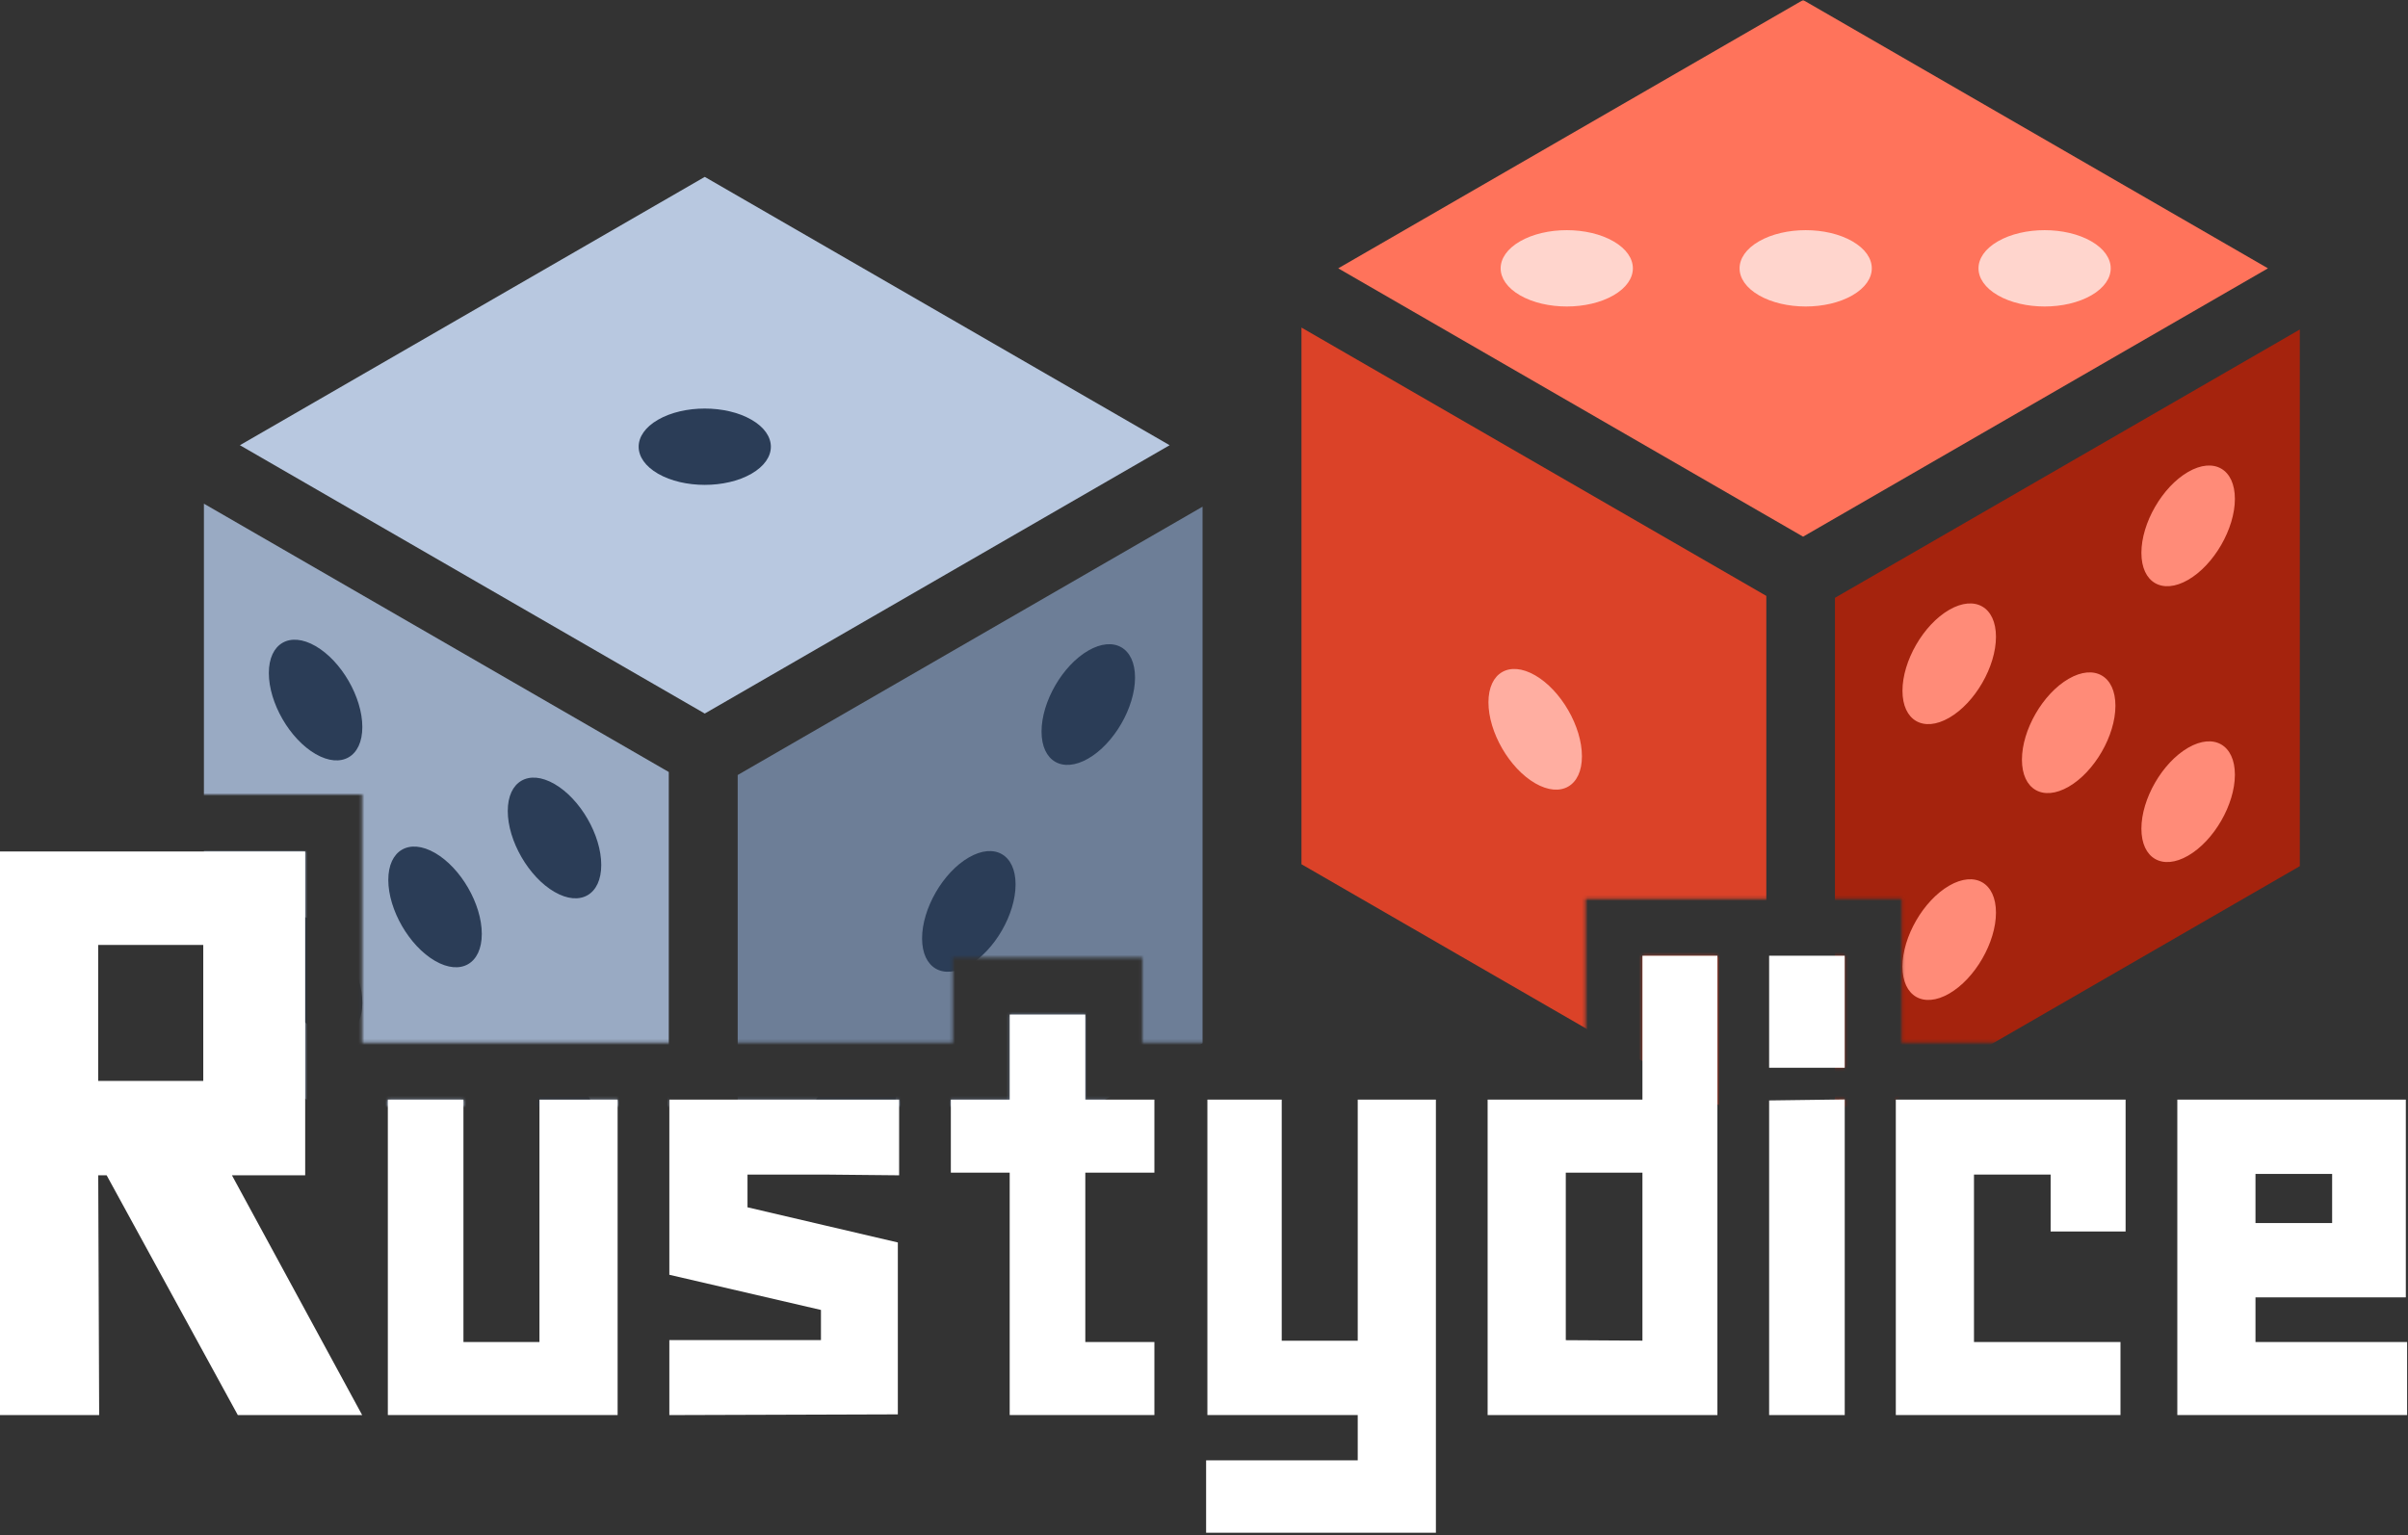 <svg width="803" height="512" viewBox="0 0 803 512" fill="none" xmlns="http://www.w3.org/2000/svg">
<rect x="0" y="0" width="803" height="512" fill="#333333" stroke="none"/>
<mask id="mask0_4704_447" style="mask-type:alpha" maskUnits="userSpaceOnUse" x="0" y="0" width="803" height="369">
<path d="M803 0H0V265H120.771V347.771H317.705V319.398H380.918V347.771H528.705V299.771H634.166V347.771H803V0Z" fill="#D9D9D9"/>
<path d="M802.273 369V366.771H726.074V369H802.273Z" fill="#D9D9D9"/>
<path d="M708.826 369V366.771H632.201V369H708.826Z" fill="#D9D9D9"/>
<path d="M615.166 369V366.711L589.953 367.043V369H615.166Z" fill="#D9D9D9"/>
<path d="M572.705 369V318.771H547.705V366.771H496.08V369H572.705Z" fill="#D9D9D9"/>
<path d="M478.83 369V366.771H452.764V369H478.83Z" fill="#D9D9D9"/>
<path d="M427.418 369V366.771H402.631V369H427.418Z" fill="#D9D9D9"/>
<path d="M384.957 369V366.771H361.918V338.398H336.705V366.771H317.078V369H384.957Z" fill="#D9D9D9"/>
<path d="M299.83 369V366.771H223.205V369H299.83Z" fill="#D9D9D9"/>
<path d="M205.957 369V366.771H179.891V369H205.957Z" fill="#D9D9D9"/>
<path d="M154.545 369V366.771H129.332V369H154.545Z" fill="#D9D9D9"/>
<path fill-rule="evenodd" clip-rule="evenodd" d="M101.771 369V284H0V369H101.771ZM32.74 360.529H67.783V315.178H32.74V360.529Z" fill="#D9D9D9"/>
<path d="M615.166 356.145H589.953V318.771H615.166V356.145Z" fill="#D9D9D9"/>
</mask>
<g mask="url(#mask0_4704_447)">
<path d="M68 168L223.019 257.5V436.5L68 347V168Z" fill="#99AAC3"/>
<path d="M160.665 311.5C160.665 321.441 153.686 325.471 145.076 320.5C136.467 315.529 129.488 303.441 129.488 293.5C129.488 283.559 136.467 279.529 145.076 284.5C153.686 289.471 160.665 301.559 160.665 311.5Z" fill="#2B3D57"/>
<path d="M200.502 288.5C200.502 298.441 193.523 302.471 184.913 297.5C176.304 292.529 169.325 280.441 169.325 270.5C169.325 260.559 176.304 256.529 184.913 261.5C193.523 266.471 200.502 278.559 200.502 288.5Z" fill="#2B3D57"/>
<path d="M200.502 380.5C200.502 390.441 193.523 394.471 184.913 389.5C176.304 384.529 169.325 372.441 169.325 362.5C169.325 352.559 176.304 348.529 184.913 353.5C193.523 358.471 200.502 370.559 200.502 380.5Z" fill="#2B3D57"/>
<path d="M120.828 334.5C120.828 344.441 113.848 348.471 105.239 343.5C96.63 338.529 89.651 326.441 89.651 316.5C89.651 306.559 96.63 302.529 105.239 307.5C113.848 312.471 120.828 324.559 120.828 334.5Z" fill="#2B3D57"/>
<path d="M120.828 242.5C120.828 252.441 113.848 256.471 105.239 251.5C96.63 246.529 89.651 234.441 89.651 224.5C89.651 214.559 96.63 210.529 105.239 215.5C113.848 220.471 120.828 232.559 120.828 242.5Z" fill="#2B3D57"/>
<path d="M246 258.5L401.019 169V348L246 437.5V258.5Z" fill="#6D7E97"/>
<path d="M338.665 295C338.665 304.941 331.686 317.029 323.076 322C314.467 326.971 307.488 322.941 307.488 313C307.488 303.059 314.467 290.971 323.076 286C331.686 281.029 338.665 285.059 338.665 295Z" fill="#2B3D57"/>
<path d="M378.502 226C378.502 235.941 371.523 248.029 362.913 253C354.304 257.971 347.325 253.941 347.325 244C347.325 234.059 354.304 221.971 362.913 217C371.523 212.029 378.502 216.059 378.502 226Z" fill="#2B3D57"/>
<path d="M298.828 364C298.828 373.941 291.848 386.029 283.239 391C274.63 395.971 267.651 391.941 267.651 382C267.651 372.059 274.63 359.971 283.239 355C291.848 350.029 298.828 354.059 298.828 364Z" fill="#2B3D57"/>
<path d="M80 148.5L235.019 59L390.037 148.5L235.019 238L80 148.5Z" fill="#B8C8E0"/>
<path d="M250.607 140C259.216 144.971 259.216 153.029 250.607 158C241.998 162.971 228.039 162.971 219.43 158C210.821 153.029 210.821 144.971 219.43 140C228.039 135.029 241.998 135.029 250.607 140Z" fill="#2B3D57"/>
<path d="M611.905 378.402V199.402L766.924 109.902V288.902L611.905 378.402Z" fill="#A5230D"/>
<path d="M689.848 226.402C698.457 221.432 705.436 225.461 705.436 235.402C705.436 245.343 698.457 257.432 689.848 262.402C681.238 267.373 674.259 263.343 674.259 253.402C674.259 243.461 681.238 231.373 689.848 226.402Z" fill="#FF8B78"/>
<path d="M650.01 203.402C658.62 198.432 665.599 202.461 665.599 212.402C665.599 222.343 658.62 234.432 650.01 239.402C641.401 244.373 634.422 240.343 634.422 230.402C634.422 220.461 641.401 208.373 650.01 203.402Z" fill="#FF8B78"/>
<path d="M729.685 157.402C738.294 152.432 745.273 156.461 745.273 166.402C745.273 176.343 738.294 188.432 729.685 193.402C721.075 198.373 714.096 194.343 714.096 184.402C714.096 174.461 721.075 162.373 729.685 157.402Z" fill="#FF8B78"/>
<path d="M729.685 249.402C738.294 244.432 745.273 248.461 745.273 258.402C745.273 268.343 738.294 280.432 729.685 285.402C721.075 290.373 714.096 286.343 714.096 276.402C714.096 266.461 721.075 254.373 729.685 249.402Z" fill="#FF8B78"/>
<path d="M650.01 295.402C658.62 290.432 665.599 294.461 665.599 304.402C665.599 314.343 658.62 326.432 650.01 331.402C641.401 336.373 634.422 332.343 634.422 322.402C634.422 312.461 641.401 300.373 650.01 295.402Z" fill="#FF8B78"/>
<path d="M601.28 179L446.262 89.5L601.28 0L756.299 89.5L601.28 179Z" fill="#FF735B"/>
<path d="M586.558 80.5C595.167 75.529 609.125 75.529 617.735 80.5C626.344 85.471 626.344 93.529 617.735 98.5C609.125 103.471 595.167 103.471 586.558 98.5C577.949 93.529 577.949 85.471 586.558 80.5Z" fill="#FFD5CD"/>
<path d="M506.884 80.5C515.493 75.529 529.451 75.529 538.06 80.5C546.67 85.471 546.67 93.529 538.06 98.5C529.451 103.471 515.493 103.471 506.884 98.5C498.274 93.529 498.274 85.471 506.884 80.5Z" fill="#FFD5CD"/>
<path d="M666.232 80.5C674.841 75.529 688.8 75.529 697.409 80.5C706.018 85.471 706.018 93.529 697.409 98.5C688.8 103.471 674.841 103.471 666.232 98.5C657.623 93.529 657.623 85.471 666.232 80.5Z" fill="#FFD5CD"/>
<path d="M589.019 377.76L434 288.26V109.26L589.019 198.76V377.76Z" fill="#DB4228"/>
<path d="M496.354 234.26C496.354 224.319 503.333 220.289 511.942 225.26C520.552 230.23 527.531 242.319 527.531 252.26C527.531 262.201 520.552 266.23 511.942 261.26C503.333 256.289 496.354 244.201 496.354 234.26Z" fill="#FFAEA1"/>
</g>
<path fill-rule="evenodd" clip-rule="evenodd" d="M101.771 284H0V471.983H33.069L32.757 392.018H35.567L79.298 471.983H120.766L77.347 392.018H101.771V284ZM32.739 360.528V315.178H67.782V360.528H32.739Z" fill="white"/>
<path fill-rule="evenodd" clip-rule="evenodd" d="M802.273 366.771H726.074V471.983H802.7V447.624H752.141V432.731H802.273V366.771ZM752.141 407.944V391.558H777.7V407.944H752.141Z" fill="white"/>
<path d="M632.201 366.771H708.827V410.758H683.827V391.771H658.268V447.624H707.12V471.983H632.201V366.771Z" fill="white"/>
<path d="M615.166 318.771H589.953V356.144H615.166V318.771Z" fill="white"/>
<path d="M615.166 471.983V366.711L589.953 367.043V471.983H615.166Z" fill="white"/>
<path fill-rule="evenodd" clip-rule="evenodd" d="M547.706 318.771H572.706V471.983H496.08V366.771H547.706V318.771ZM522.146 391.131V447.011L547.706 447.168V391.131H522.146Z" fill="white"/>
<path d="M427.418 366.771H402.632V471.983H452.764V487.09H402.205V511.236H478.831V366.771H452.764V447.197H427.418V366.771Z" fill="white"/>
<path d="M336.704 338.398H361.918V366.771H384.957V391.131H361.918V447.623H384.957V471.983H336.704V391.131H317.078V366.771H336.704V338.398Z" fill="white"/>
<path d="M129.332 366.771H154.545V447.624H179.891V366.771H205.958V471.983H129.332V366.771Z" fill="white"/>
<path d="M223.205 366.771H299.831V392.018L274.831 391.771H249.271V402.689L274.831 408.671L299.404 414.422V471.756L223.205 471.998V446.984H248.418H273.764V436.926L223.205 425.193V366.771Z" fill="white"/>
</svg>
